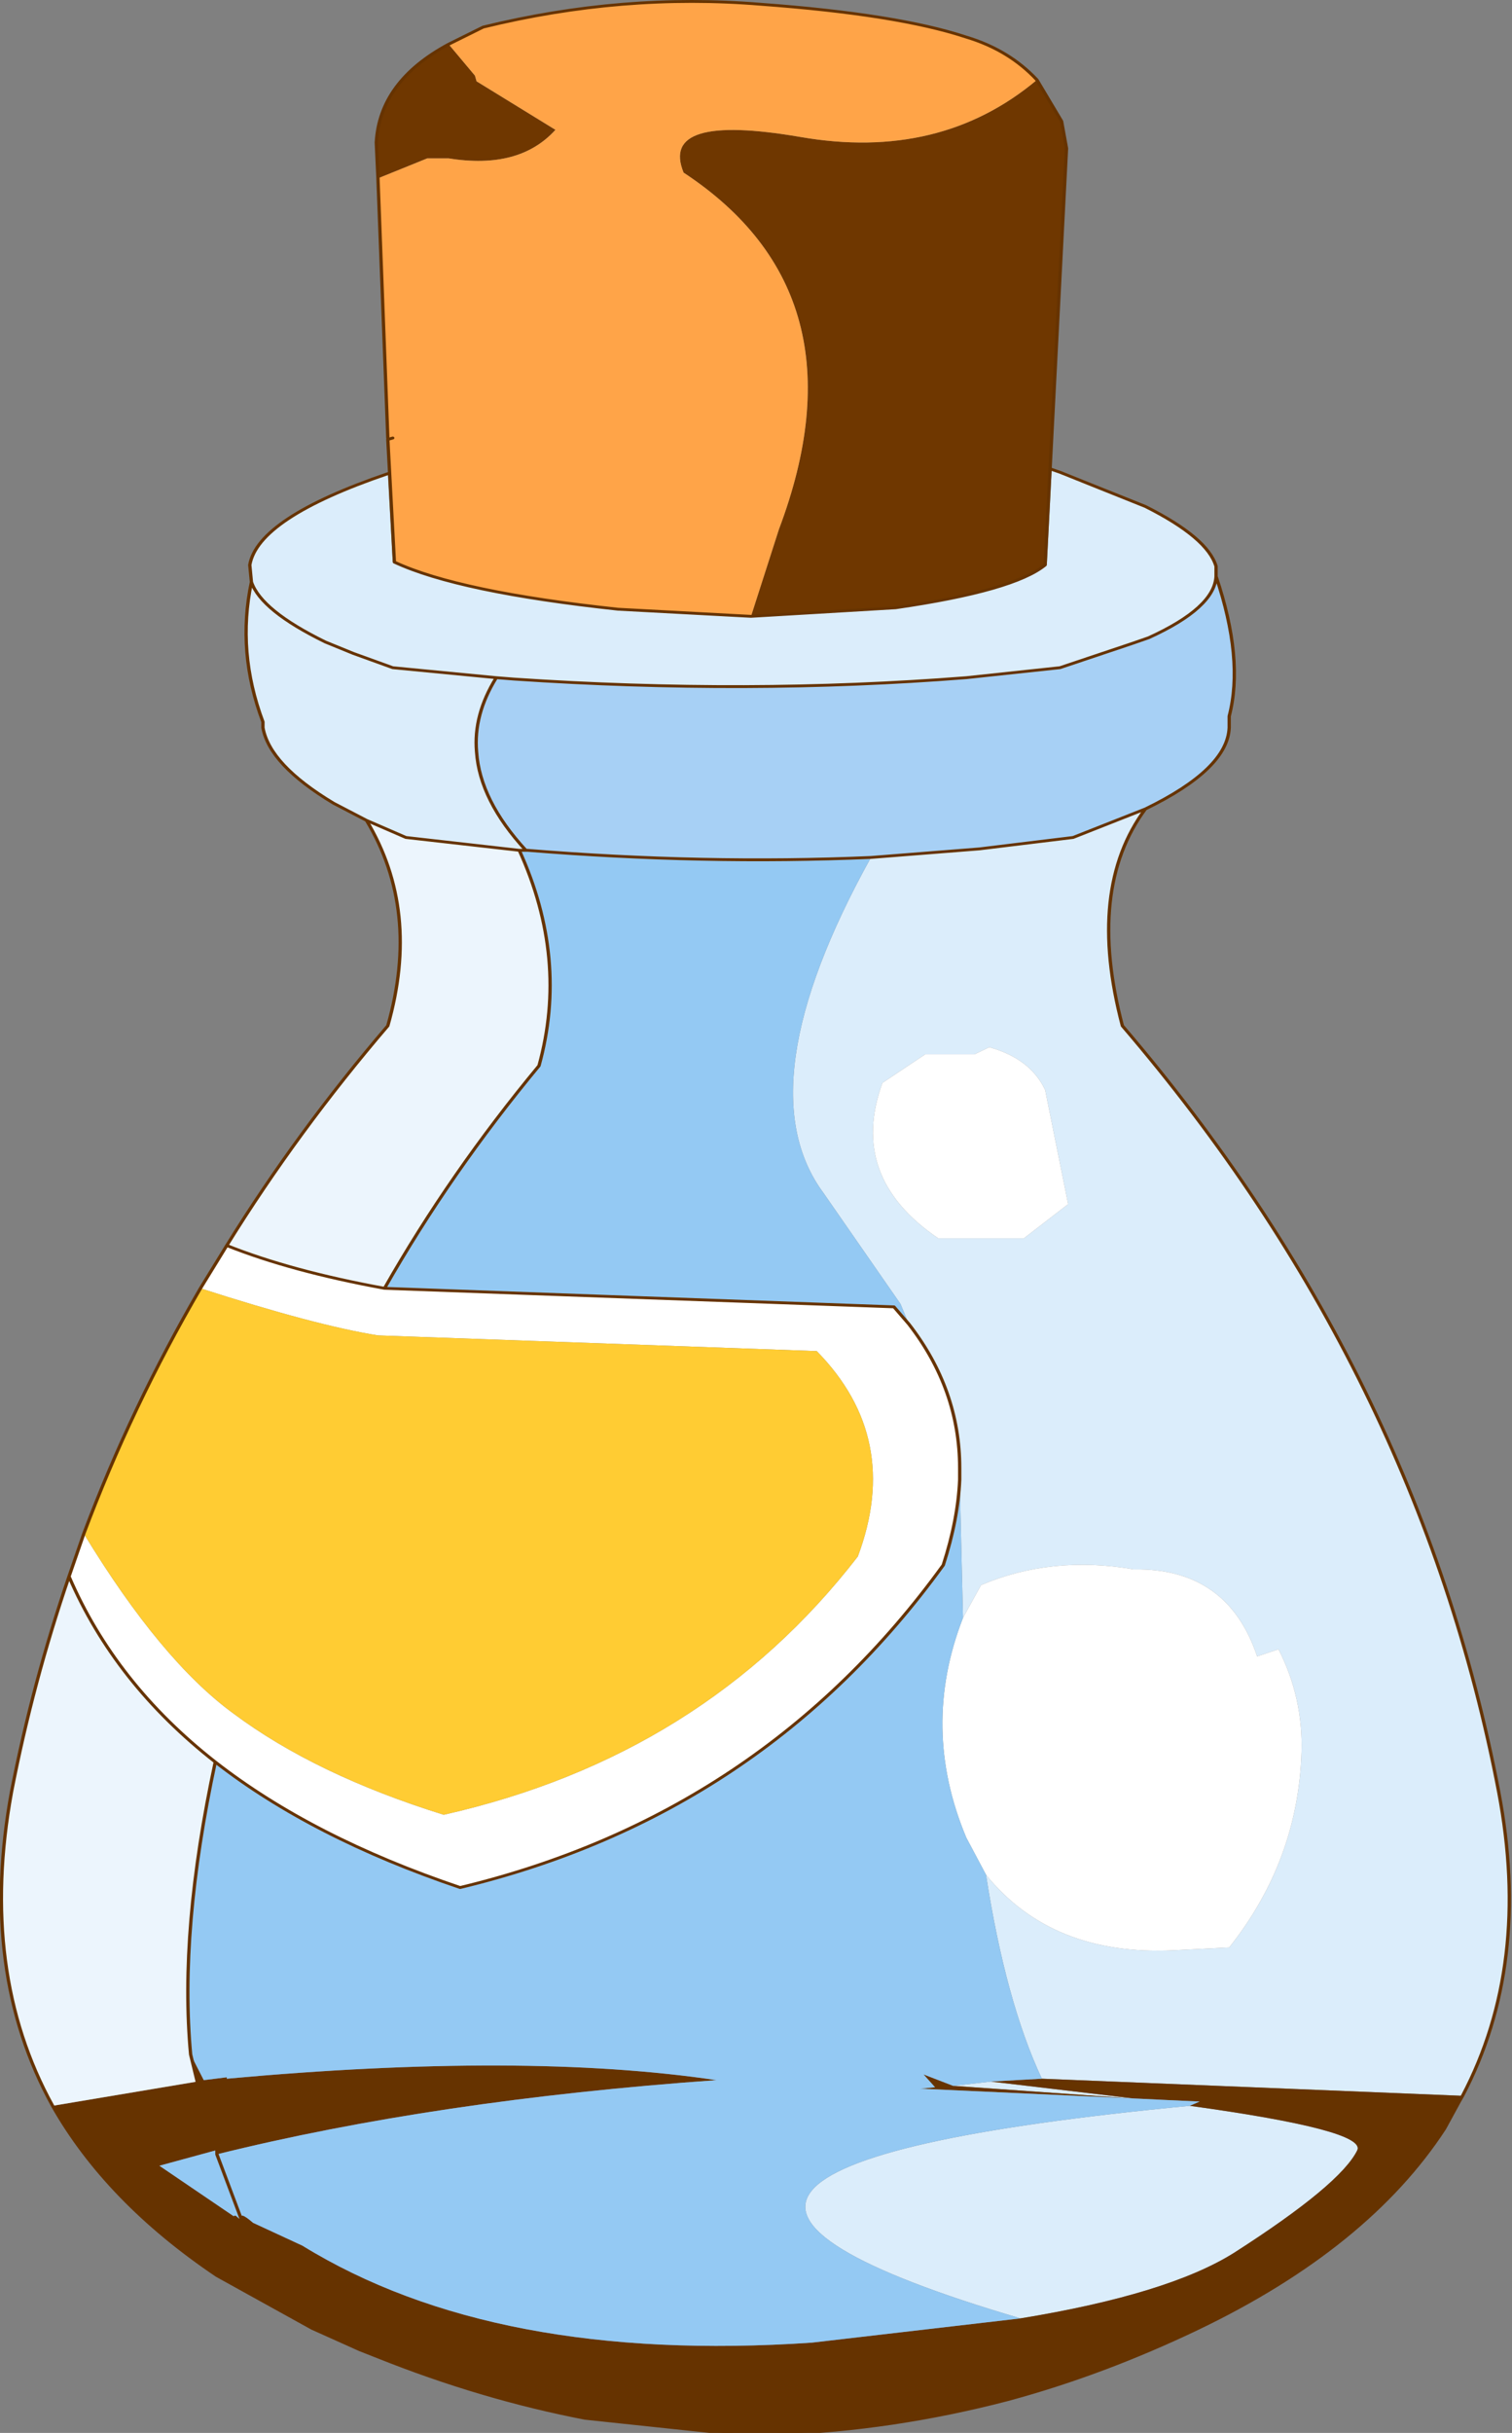 <?xml version="1.0"?>
<svg xmlns="http://www.w3.org/2000/svg" xmlns:xlink="http://www.w3.org/1999/xlink" width="20.15px" height="32.4px"><rect width="100%" height="100%" fill="#808080" stroke="none"/><g transform="matrix(1, 0, 0, 1, -274.95, -205.8)"><use xlink:href="#object-0" width="45.95" height="85.35" transform="matrix(0.438, 0, 0, 0.38, 274.95, 205.8)"/></g><defs><g transform="matrix(1, 0, 0, 1, 22.95, 42.65)" id="object-0"><use xlink:href="#object-1" width="45.95" height="85.35" transform="matrix(1, 0, 0, 1, -22.95, -42.65)"/></g><g transform="matrix(1, 0, 0, 1, 22.95, 42.65)" id="object-1"><path fill-rule="evenodd" fill="#6f3700" stroke="none" d="M-0.1 -21.05L0.75 -24.1Q3.45 -32.35 -2.15 -36.6Q-2.9 -38.7 1.4 -37.85Q5.65 -37 8.6 -39.85L9.35 -38.4L9.5 -37.45L8.85 -22.85Q7.9 -21.95 4.3 -21.35L-0.1 -21.05M-9.3 -41.1L-8.5 -40L-8.45 -39.8L-6.05 -38.1Q-7.15 -36.7 -9.3 -37.1L-9.95 -37.1L-11.45 -36.4L-11.5 -37.65Q-11.4 -39.8 -9.3 -41.1"/><path fill-rule="evenodd" fill="#ffa448" stroke="none" d="M8.6 -39.85Q5.65 -37 1.4 -37.85Q-2.9 -38.7 -2.15 -36.6Q3.45 -32.35 0.75 -24.1L-0.1 -21.05L-4.15 -21.3Q-9 -21.9 -10.95 -22.95L-11.15 -27.25L-11 -27.3L-11.15 -27.3L-11.45 -36.4L-9.95 -37.1L-9.3 -37.1Q-7.15 -36.7 -6.05 -38.1L-8.45 -39.8L-8.5 -40L-9.3 -41.1L-8.25 -41.7Q-4 -42.9 0.2 -42.5Q4.35 -42.15 6.45 -41.35Q7.75 -40.9 8.6 -39.85"/><path fill-rule="evenodd" fill="#dbedfb" stroke="none" d="M-0.1 -21.05L4.3 -21.35Q7.9 -21.95 8.85 -22.85L8.9 -22.85L9.05 -26.2L9.3 -26.1L11.9 -24.9Q13.8 -23.8 14.05 -22.8L14.05 -22.45Q14 -21.35 12 -20.3L11.5 -20.1L9.3 -19.25L6.45 -18.9Q-0.2 -18.3 -7.3 -18.85L-7.85 -18.9Q-8.55 -17.6 -8.45 -16.3Q-8.35 -14.6 -6.95 -12.85L-7.15 -12.85L-10.6 -13.3L-11.8 -13.9L-12.8 -14.5Q-14.75 -15.85 -14.95 -17.15L-14.95 -17.35Q-15.75 -19.8 -15.3 -22.25L-15.35 -22.85Q-15.1 -24.5 -11.15 -26.05L-11 -22.95L-10.95 -22.95Q-9 -21.9 -4.15 -21.3L-0.1 -21.05M11.9 -14.3Q10.1 -11.5 11.2 -6.7Q20.2 5.4 22.65 20.15Q23.65 26.2 21.55 30.8L8.75 30.2Q7.65 27.5 7.05 23.05Q9.05 25.9 12.75 25.7L14.45 25.6Q16.55 22.55 16.65 18.75Q16.7 16.85 15.95 15.15L15.3 15.4Q14.4 12.3 11.55 12.35Q9.05 11.85 6.9 12.9L6.35 14.05L6.25 9.2L6.25 9L6.25 8.8Q6.25 6.05 4.7 3.75L4.45 3.05L2.1 -0.85Q-0.3 -4.6 3.55 -12.6L6.85 -12.9L9.7 -13.3L11.9 -14.3M8.85 -4.45Q8.4 -5.55 7.15 -5.95L6.7 -5.7L5.2 -5.7L3.9 -4.7Q2.85 -1.4 5.6 0.75L8.2 0.75L9.55 -0.45L8.85 -4.45M13.25 31.15Q18.6 32 18.35 32.7Q17.85 33.9 14.6 36.3Q12.6 37.75 8.1 38.6Q-7.2 33.4 13.25 31.15M6.05 30.45L7.2 30.3L11.6 30.9L6.05 30.45M-15.3 -22.25Q-15 -21.25 -13.05 -20.15L-12.2 -19.75L-11 -19.25L-7.85 -18.9L-11 -19.25L-12.2 -19.75L-13.05 -20.15Q-15 -21.25 -15.3 -22.25"/><path fill-rule="evenodd" fill="#a7d0f5" stroke="none" d="M14.05 -22.45Q14.9 -19.55 14.45 -17.55L14.45 -17.15Q14.4 -15.7 11.9 -14.3L9.7 -13.3L6.85 -12.9L3.55 -12.6Q-1.55 -12.35 -6.9 -12.85L-6.95 -12.85Q-8.35 -14.6 -8.45 -16.3Q-8.55 -17.6 -7.85 -18.9L-7.3 -18.85Q-0.2 -18.3 6.45 -18.9L9.3 -19.25L11.5 -20.1L12 -20.3Q14 -21.35 14.05 -22.45"/><path fill-rule="evenodd" fill="#663300" stroke="none" d="M21.55 30.8L21.45 31L21 31.95Q18.65 36.1 13.5 38.95Q10.6 40.55 7.7 41.45Q4.2 42.5 0.7 42.65L-0.65 42.65L-5.15 42.1Q-8.3 41.4 -11.45 39.95L-12 39.7L-13.45 38.95L-16.35 37.1Q-19.7 34.5 -21.35 31.15L-16.95 30.3L-17.15 29.35L-16.75 30.25L-16.05 30.15L-16.05 30.2Q-7 29.25 -1.15 30.25Q-9.7 30.95 -16.35 32.85L-16.35 32.7L-18.1 33.25L-15.8 35.05L-15.6 35.25L-15.6 35.15Q-15.7 34.8 -15.25 35.25L-13.75 36.05Q-7.9 40.2 1.75 39.45L8.1 38.6Q12.6 37.75 14.6 36.3Q17.85 33.9 18.35 32.7Q18.6 32 13.25 31.15L13.55 31L12.6 30.95L11.7 30.9L5.05 30.55L5.5 30.5L5.15 30.05L6.05 30.45L11.6 30.9L7.2 30.3L8.75 30.2L21.55 30.8M-12 39.7L-13.65 38.25Q-14.95 37.05 -15.75 35.35L-15.8 35.05L-15.75 35.35Q-14.95 37.05 -13.65 38.25L-12 39.7M-16.95 30.3L-16.35 32.7L-16.95 30.3"/><path fill-rule="evenodd" fill="#ecf5fd" stroke="none" d="M-21.35 31.15Q-23.6 26.45 -22.6 20.15Q-21.95 16.3 -20.85 12.6Q-19.45 16.35 -16.4 19.1Q-17.5 25 -17.15 29.35L-16.95 30.3L-21.35 31.15M-16.05 1Q-13.9 -3 -11.15 -6.7Q-10.15 -10.75 -11.8 -13.9L-10.6 -13.3L-7.15 -12.85Q-5.65 -9.05 -6.55 -5.3Q-9.25 -1.55 -11.25 2.5Q-14.1 1.9 -16.05 1"/><path fill-rule="evenodd" fill="#ffffff" stroke="none" d="M-20.85 12.6L-20.4 11.1Q-18.05 15.55 -15.85 17.4Q-13.35 19.55 -9.45 20.95Q-1.55 18.9 3.15 11.9Q4.5 7.75 1.9 4.7L-11.45 4.15Q-13.35 3.8 -16.85 2.5L-16.05 1Q-14.1 1.9 -11.25 2.5L4.25 3.15L4.7 3.75Q6.25 6.05 6.25 8.8L6.25 9L6.25 9.2Q6.2 10.6 5.75 12.2Q0.25 20.95 -8.95 23.5Q-13.45 21.75 -16.4 19.1Q-19.45 16.35 -20.85 12.6M8.85 -4.45L9.55 -0.45L8.2 0.75L5.6 0.75Q2.85 -1.4 3.9 -4.7L5.2 -5.7L6.7 -5.7L7.15 -5.95Q8.4 -5.55 8.85 -4.45M6.35 14.05L6.9 12.9Q9.05 11.85 11.55 12.35Q14.4 12.3 15.3 15.4L15.95 15.15Q16.7 16.85 16.65 18.75Q16.55 22.55 14.45 25.6L12.75 25.7Q9.05 25.9 7.05 23.05L6.45 21.75Q5.05 17.9 6.35 14.05"/><path fill-rule="evenodd" fill="#ffcc33" stroke="none" d="M-20.4 11.1Q-18.95 6.65 -16.85 2.5Q-13.35 3.8 -11.45 4.15L1.9 4.7Q4.5 7.75 3.15 11.9Q-1.55 18.9 -9.45 20.95Q-13.35 19.55 -15.85 17.4Q-18.05 15.55 -20.4 11.1"/><path fill-rule="evenodd" fill="#94c9f3" stroke="none" d="M-6.95 -12.85L-6.9 -12.85Q-1.55 -12.35 3.55 -12.6Q-0.3 -4.6 2.1 -0.85L4.45 3.05L4.7 3.75L4.25 3.15L-11.25 2.5Q-9.25 -1.55 -6.55 -5.3Q-5.65 -9.05 -7.15 -12.85L-6.95 -12.85M6.25 9.2L6.35 14.05Q5.05 17.9 6.45 21.75L7.05 23.05Q7.65 27.5 8.75 30.2L7.2 30.3L6.05 30.45L5.15 30.05L5.5 30.5L5.05 30.55L11.7 30.9L12.6 30.95L13.55 31L13.25 31.15Q-7.2 33.4 8.1 38.6L1.75 39.45Q-7.9 40.2 -13.75 36.05L-15.25 35.25Q-15.7 34.8 -15.6 35.15L-15.6 35.25L-15.8 35.05L-18.1 33.25L-16.35 32.7L-16.35 32.85Q-9.7 30.95 -1.15 30.25Q-7 29.25 -16.05 30.2L-16.05 30.15L-16.75 30.25L-17.15 29.35Q-17.5 25 -16.4 19.1Q-13.45 21.75 -8.95 23.5Q0.25 20.95 5.75 12.2Q6.2 10.6 6.25 9.2M-15.6 35.15L-16.35 32.85L-15.6 35.15"/><path fill="none" stroke="#663300" stroke-width="0.1" stroke-linecap="round" stroke-linejoin="round" d="M-0.1 -21.05L4.3 -21.35Q7.9 -21.95 8.85 -22.85L9.5 -37.45L9.35 -38.4L8.6 -39.85Q7.75 -40.9 6.45 -41.35Q4.35 -42.15 0.2 -42.5Q-4 -42.9 -8.25 -41.7L-9.3 -41.1Q-11.4 -39.8 -11.5 -37.65L-11.45 -36.4L-11.15 -27.3M-11 -27.3L-11.15 -27.25L-10.95 -22.95Q-9 -21.9 -4.15 -21.3L-0.1 -21.05M9.05 -26.2L9.3 -26.1L11.9 -24.9Q13.8 -23.8 14.05 -22.8L14.05 -22.45Q14.9 -19.55 14.45 -17.55L14.45 -17.15Q14.4 -15.7 11.9 -14.3Q10.1 -11.5 11.2 -6.7Q20.2 5.4 22.65 20.15Q23.65 26.2 21.55 30.8L21.45 31L21 31.95Q18.65 36.1 13.5 38.95Q10.6 40.55 7.7 41.45Q4.2 42.5 0.7 42.65L-0.65 42.65L-5.15 42.1Q-8.3 41.4 -11.45 39.95L-12 39.7L-13.45 38.95L-16.35 37.1Q-19.7 34.5 -21.35 31.15Q-23.6 26.45 -22.6 20.15Q-21.95 16.3 -20.85 12.6L-20.4 11.1Q-18.95 6.65 -16.85 2.5L-16.05 1Q-13.9 -3 -11.15 -6.7Q-10.15 -10.75 -11.8 -13.9L-12.8 -14.5Q-14.75 -15.85 -14.95 -17.15L-14.95 -17.35Q-15.75 -19.8 -15.3 -22.25L-15.35 -22.85Q-15.1 -24.5 -11.15 -26.05M14.05 -22.45Q14 -21.35 12 -20.3L11.5 -20.1L9.3 -19.25L6.45 -18.9Q-0.2 -18.3 -7.3 -18.85L-7.85 -18.9Q-8.55 -17.6 -8.45 -16.3Q-8.35 -14.6 -6.95 -12.85L-6.9 -12.85Q-1.55 -12.35 3.55 -12.6L6.85 -12.9L9.7 -13.3L11.9 -14.3M-11.25 2.5L4.25 3.15L4.7 3.75Q6.25 6.05 6.25 8.8L6.25 9L6.25 9.2Q6.2 10.6 5.75 12.2Q0.25 20.95 -8.95 23.5Q-13.45 21.75 -16.4 19.1Q-17.5 25 -17.15 29.35L-16.95 30.3L-16.35 32.7L-16.35 32.85L-15.6 35.15L-15.6 35.25L-15.8 35.05L-15.75 35.35Q-14.95 37.05 -13.65 38.25L-12 39.7M-7.15 -12.85L-6.95 -12.85M-7.85 -18.9L-11 -19.25L-12.2 -19.75L-13.05 -20.15Q-15 -21.25 -15.3 -22.25M-11.8 -13.9L-10.6 -13.3L-7.15 -12.85Q-5.65 -9.05 -6.55 -5.3Q-9.25 -1.55 -11.25 2.5Q-14.1 1.9 -16.05 1M-16.4 19.1Q-19.45 16.35 -20.85 12.6"/></g></defs></svg>
